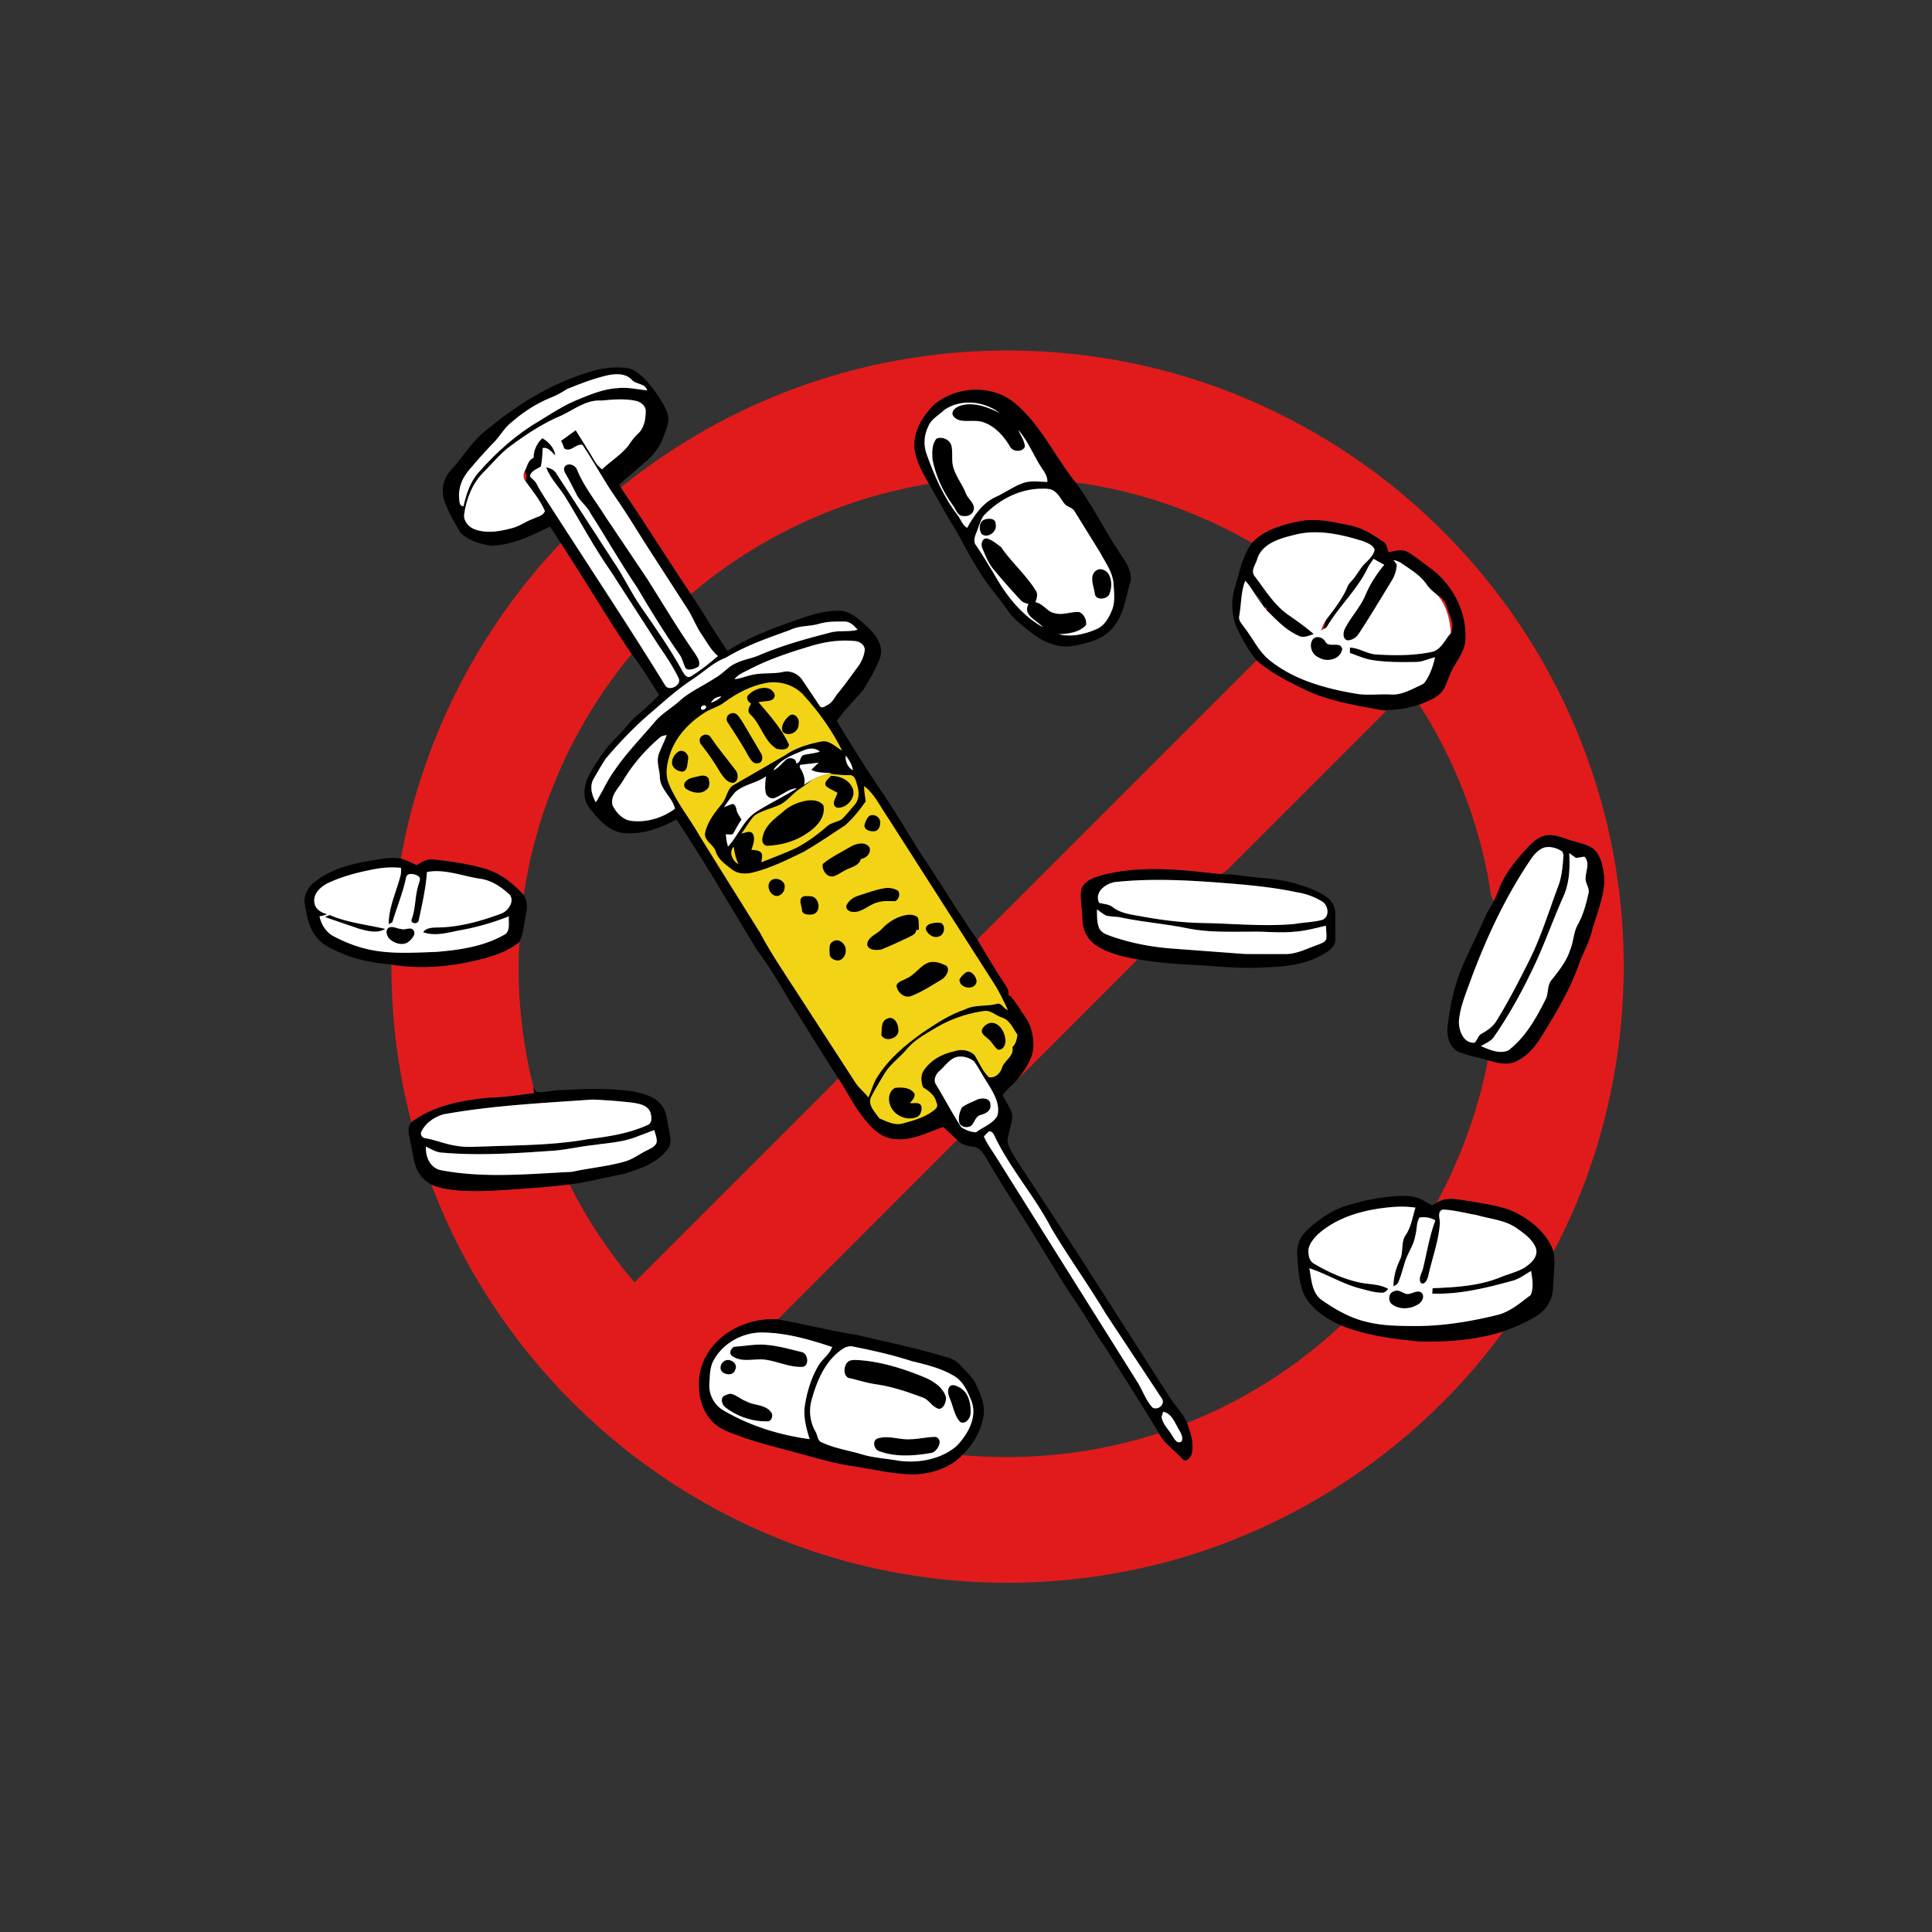 <svg xmlns="http://www.w3.org/2000/svg" width="1401.333" height="1401.333" viewBox="0 0 1051 1051" xmlns:v="https://vecta.io/nano"><rect x="0" y="0" width="1051" height="1051" fill="#333333" stroke="none"/><path d="M485.87 196.47c46.08-8.69 93.98-7.62 139.6 3.23 64.95 15.3 124.83 50.81 169.78 100.07 42.16 45.9 71.23 103.75 82.46 165.09 13.61 72.98 2.19 150.49-32.65 216.12-2.84-8.9-10.22-15.37-18.04-19.96-8.22-4.85-17.9-5.77-27.09-7.47-6.06-.76-12.92-2.92-18.44.88 13.07-24.32 22.75-50.5 27.9-77.65 4.88 1.35 10.23 2.91 15.12.7 6.38-2.92 11.02-8.58 14.54-14.49 7.58-12.45 15.3-25.03 19.97-38.92 2.2-5.69 5.19-11.09 6.78-17.01 2.45-9.04 6.29-17.82 6.96-27.24-.19-5.39-.92-11.09-3.91-15.7-2.8-4.34-8.3-5.06-12.82-6.51-4.92-1.22-9.69-3.98-14.91-3.13-4.62.75-7.95 4.36-11.02 7.59-5.97 6.56-11.67 13.67-14.84 22.06-.8 2.06-1.62 4.12-2.62 6.1l-.36-.33c-1.49-2.72-1.54-5.88-2.1-8.85-5.96-34.72-19.18-68.09-38.12-97.77 3.75-1.42 7.64-2.84 10.76-5.45 3.36-2.83 4.31-7.3 6.04-11.14 2.55-6.34 7.98-11.56 8.27-18.71.85-14.96-6.79-29.65-18.62-38.6-4.27-3.03-8.24-6.51-12.8-9.09-3.23-1.85-6.99-.37-10.36.15-.73-2.01-.98-4.49-2.95-5.75-5.63-3.95-11.72-7.68-18.58-8.97-8.97-1.79-18.18-4-27.34-2.05-9.11 1.94-18.87 4.55-25.38 11.68-29.5-17-62.27-28.42-96.03-32.9-11.5-14.4-19.19-31.95-33.76-43.74-12.44-9.63-31.27-8.55-43.16 1.45-6.04 6.02-11.08 14-10.71 22.83.59 7.36 4.33 13.97 7.98 20.22-47.61 7.71-92.88 28.76-129.57 60.03l-38.19-58.01c42.74-34.66 94.12-58.61 148.21-68.76zm-200.88 60.71l.47-.86c1.18 1.39 1.31 3.83.38 5.39-1.09-1.24-1.18-2.98-.85-4.53zM218.08 467.1c11.32-64.12 42.04-124.59 86.97-171.69l38.61 60.37c-31.08 37.27-51.75 83.13-58.75 131.17-5.63-6.25-12.43-11.68-20.57-14.19-9.25-2.78-18.87-4.09-28.43-5.19-3.45-.52-6.49 1.4-9.28 3.13-2.77-1.4-5.57-2.76-8.55-3.6zm563.87-143.37c3.2 1.29 4.72 4.45 5.62 7.57 1.27 4.19 3.96 8.8 1.68 13.13-.49-7.34-2.27-15.08-7.3-20.7zm-94.23 6.65l.93-.1.71.82-.26.89-1.38-1.61zm30.89 12.65c.77-2.13 1.62-4.26 2.97-6.09l-1.62 5 1.68-.64-3.03 1.73zM531.65 511.14l151.93-151.93c7.73 6.78 17.07 11.46 26.26 15.92 12.9 6.19 27.13 8.42 41.05 11.02l3.04.78-82.01 82.01c-2.63 2.43-4.87 5.81-8.6 6.55-21.19-2.39-43.07-4.85-64.01.68-4.31 1.31-9.77 2.98-11.07 7.89-.84 5.27.67 10.56.63 15.86-.05 5.49 2.53 10.94 7.1 14.06 6.76 4.67 14.97 6.5 22.94 7.88l-65.98 66c4.32-5.5 8.97-11.55 9.2-18.86.07-5.76-1.39-11.69-4.84-16.37-2.58-3.59-4.72-7.5-7.66-10.81l-1.15-.49c.75-2.75-1.43-4.93-2.67-7.14-5.01-7.5-9.5-15.33-14.16-23.05zm-271.71 11.08c7.98-2 16.13-4.48 22.58-9.82-1.55 26.49 1.24 53.2 7.67 78.93l.34 3.36c-8.33 1.04-16.63 2.32-25.04 2.54-14.51 1.44-29.79 4.27-41.69 13.27-7.4-27.96-10.94-56.91-10.88-85.82 15.63 2.68 31.66 1.18 47.02-2.46zm85.22 175.4L456.1 586.7c4.25 6.26 7.55 13.12 12.05 19.22 4.63 6.23 10.36 13.23 18.74 13.71 9.29.97 17.66-3.7 26.15-6.58 2.71 2.19 5.09 4.74 7.72 7.01l-97.62 97.68c-9.75-.67-19.62 2.13-27.71 7.56-9.27 6.36-15.89 17.28-15.13 28.76-.03 6.83 2.16 13.75 6.85 18.82 3.8 4.38 9.5 6.19 14.75 8.17 11.58 4.27 23.64 6.96 35.51 10.29 8.75 2.4 17.5 4.89 26.5 6.22 11.67 1.68 23.26 4.8 35.14 4.42 8.88-.76 18.08-3.72 24.32-10.39 36.01 3.11 72.65-.72 107.04-11.97 3.02 5.88 8.78 9.36 13.03 14.21 1.83 1.92 4.13-.92 4.7-2.66 1.61-5.72-.51-11.68-2.4-17.07 30.91-12.29 59.48-30.38 83.78-53.09 13.81 5.58 28.72 7.39 43.43 8.79 15.09.22 30.4-.94 44.85-5.54-35.98 49.55-86.24 88.5-142.83 111.79-60.16 24.85-127.66 31.3-191.49 18.71-59.77-11.63-116.02-40.22-160.94-81.29-38.8-35.38-69.37-79.87-87.85-129.05 5.44 2.34 11.41 2.96 17.26 3.3 9.71.57 19.41-.22 29.1-.86 9.59-.64 19.19-1.33 28.73-2.56 9.59 19.12 21.47 37.08 35.38 53.32z" fill="#e11b1b"/><path d="M319.77 202.65c6.18-2.17 12.77-3.11 19.3-2.63 5.78-.13 10.06 4.4 13.7 8.29 3.88 4.89 7.68 10 10.06 15.81 2 4.67-.44 9.45-2.04 13.82-1.95 5.48-5.73 10.13-10.21 13.77l-13.85 12.02.93 1.5c13.17 19.05 25.21 38.84 38.19 58.01 6.86 10.15 12.95 20.79 19.93 30.85 11.49-7.46 24.47-12.31 37.38-16.73 7.66-2.81 15.69-5.31 23.94-5.07 6.16.27 10.52 5.14 14.88 8.89 4.53 4.12 8.99 10.35 6.69 16.76-2.12 6.04-5.6 11.48-8.77 16.99-4.8 5.83-10.39 11-14.66 17.28 8.51 14.17 17.35 28.14 26.64 41.81 7.13 10.67 13.52 21.82 20.51 32.58 9.93 14.73 18.98 30.04 29.26 44.54 4.66 7.72 9.15 15.55 14.16 23.05 1.24 2.21 3.42 4.39 2.67 7.14l1.15.49c2.94 3.31 5.08 7.22 7.66 10.81 3.45 4.68 4.91 10.61 4.84 16.37-.23 7.31-4.88 13.36-9.2 18.86-2.44 2.64-5.31 4.89-7.44 7.8 1.44 3.61 4.15 6.65 5.13 10.45.32 5.11-2.26 9.83-2.58 14.88.95 4.14 3.54 7.66 5.71 11.24l31.63 48.3 51.52 80.53c2.98 4.32 6.76 8.14 8.84 13.04 1.89 5.39 4.01 11.35 2.4 17.07-.57 1.74-2.87 4.58-4.7 2.66-4.25-4.85-10.01-8.33-13.03-14.21-9.37-15.57-19.13-30.9-28.9-46.21-6.83-9.85-12.68-20.32-19.61-30.1-8.54-13.31-16.55-26.95-25-40.32-6.79-10.84-13.88-21.51-20.16-32.67-1.66-2.77-3.64-6.03-7.16-6.46-3.26-.45-6.63-1.08-8.82-3.8-2.63-2.27-5.01-4.82-7.72-7.01-8.49 2.88-16.86 7.55-26.15 6.58-8.38-.48-14.11-7.48-18.74-13.71-4.5-6.1-7.8-12.96-12.05-19.22-8.95-13.74-17.46-27.76-26.17-41.65-5.69-9.53-11.29-19.14-17.99-28.01-14.56-23.8-28.46-48.03-43.95-71.26-8.83 4.76-18.81 8.46-28.99 7.36-8.11-.99-13.69-7.66-18.39-13.71-3.9-4.87-3.03-11.9-.46-17.18 4.14-7.87 9.2-15.34 15.61-21.56 3.9-3.78 6.98-8.36 11.18-11.85 4.05-3.36 7.87-6.99 11.56-10.74-4.73-7.59-9.4-15.21-14.84-22.32-13.5-19.72-25.46-40.42-38.61-60.37l-5.84-8.97c-10.15 4.98-20.74 10.23-32.28 10.42-5.91-1.04-12.36-2.8-16.59-7.3-3.22-5.59-6.6-11.19-8.65-17.33-1.83-5.52-.58-11.91 3.37-16.2 6.91-7.45 12.05-16.62 20.36-22.71 16.09-13.31 34.26-24.56 54.35-30.67m-11.17 8.94c-2.9 1.81-5.85 3.55-9.06 4.77-8.38 3.35-15.91 8.51-22.61 14.5-3.02 2.72-4.98 6.36-7.78 9.27-4.95 5.1-9.67 10.42-14.24 15.86-3.44 4.13-5.68 9.48-5.14 14.94.22 1.79-.06 4.25 2.36 4.52 1.56-6.76 3.74-13.63 8.56-18.84 9.41-10.61 20.11-20.27 32.41-27.44 6.5-3.98 12.9-8.21 19.92-11.25 7.38-3.01 14.84-6.33 22.92-6.78 5.43-.65 10.77.69 16.13 1.24-1.09-4.04-6.26-3.09-8.59-6-3.22-3.28-8.29-3.12-12.49-2.33-7.7 1.73-15.11 4.55-22.39 7.54m18.52 6.31c-8.24-.59-14.92 5.02-22.01 8.27-9.9 4.14-18.88 10.12-27.47 16.48-5.53 4.05-9.78 9.51-14.65 14.27-6.12 6.19-9.37 14.64-10.54 23.13-.19 3.88 2.88 7.05 6.41 8.12 6.56 2.17 13.59.79 20.07-.97 4-1.04 7.29-3.71 11.2-5.01 2.21-1.14 5.36-1.54 6.29-4.19-2.55-5.97-6.83-11.03-10.58-16.29.93-1.56.8-4-.38-5.39 1.39-2.63 1.73-6.02 4.83-7.29-.03-4.11 1.78-7.86 4.72-10.67 3.53 2.07 6.49 5.25 7.1 9.44-2.06-1.84-3.7-4.7-6.91-4.04-.16 3.36-.21 6.74-1 10.03-2.14 1.41-5.47 2.42-5.92 5.28 1 1.44 2.68 2.32 3.5 3.92 3 5.87 6.94 11.2 10.41 16.81l59.44 92.66c1.78 4.15 9.31.52 7.61-3.44-3.1-6.39-7.06-12.31-11.09-18.13l-25.92-40.15c-9.08-12.92-16.44-26.92-24.68-40.36-3.37-5.46-8.2-10.05-10.45-16.15 2.39.39 4.61 1.51 5.78 3.7l30.37 46.81c5.71 8.16 9.79 17.33 15.49 25.49 7.84 11.36 15.82 22.65 22.46 34.77.93 1.66 2.45 4.39 4.74 2.87 5.19-3.17 10-7.01 14.6-10.98-3.81-3.19-6.03-7.68-8.82-11.69-3.1-4.46-4.87-9.65-7.86-14.17l-18.08-28c-7.01-10.59-13.36-21.62-20.63-32.05-6.58-9.34-11.87-19.51-18.27-28.96-3.68-.93-6.2 4.36-9.95 1.94-.47-1.43-1.03-2.82-1.67-4.18l7.92-5.72 10.95 17.77c.85 1.41 2.2 2.41 3.4 3.52 4.55-4.45 10.14-7.78 14.17-12.76 1.58-2.34 3.19-4.67 5.29-6.58 3.37-2.99 4.23-7.73 4.27-12.02.27-3.02-2.51-5.28-5.21-5.9-6.22-1.37-12.65-.77-18.93-.19m118.45 121.45c-5.18 1.51-10.85.89-15.78 3.37-11.96 4.32-24.06 8.47-34.99 15.09-6.93 2.55-12.09 7.96-18.23 11.83-7.51 4.99-14.27 10.94-21.05 16.86-9.42 7.84-17.93 16.73-25.88 26.04-2.49 3.66-4.61 7.56-6.84 11.38-2.2 4-.76 8.79 1.3 12.52 3.61-5.57 6.14-11.8 10.09-17.16 6.4-9.45 14.41-17.63 21.78-26.31 3.77-4.64 9.11-7.54 13.52-11.5 5.76-5.28 13.06-8.33 19.5-12.64 4.32-2.3 7.32-6.52 11.95-8.3 3.51-1.67 7.39-2.29 11.01-3.65 12.61-5.49 25.91-9.22 39.21-12.63 5-1.51 10.32-.31 15.37-1.64-1.84-2.25-4.28-4.67-7.41-4.48-4.54-.04-9.17-.09-13.55 1.22m-5.15 12.29c-11.12 3.33-22.18 7.05-32.53 12.37-2.9 1.58-6.26 2.68-8.28 5.46 3.6-.36 6.9-1.95 10.46-2.52 5.25-1.07 10.69-.25 15.93-1.43 3.92-.93 8.07.96 10.33 4.2l9.63 14.33c1.17 1.77 3.12-.04 4.42-.68 2.19-1.13 3.35-3.33 4.65-5.29 4.16-4.94 7.86-10.24 11.69-15.43 1.91-2.53 3.17-5.53 3.67-8.64.37-3.08-2.7-5.12-5.44-5.29-8.26-.83-16.64.46-24.53 2.92m-46.4 30.45c-3.33 2.58-7.58 3.44-11.03 5.81-8.26 5.33-15.46 12.95-18.54 22.45-1.62 5.03-2.74 10.67-.7 15.75 4.11 10.29 11.34 18.86 16.74 28.44 10.58 17.87 21.84 35.33 32.96 52.86 5.76 10.97 12.8 21.18 19.5 31.59l32.71 50.44c1.92 2.78 4.74 4.79 6.68 7.58 1.8-3.59 2.58-7.62 4.82-10.99 6.13-9.87 15.19-17.49 24.55-24.17 7.37-4.93 14.86-9.96 23.34-12.77 5.26-2.67 11.34-1.51 16.93-2.9 2.86-1.15 3.84 2.64 6.31 3.25-2.43-5.04-4.74-10.18-7.84-14.86l-57.72-90.19c-3.98-5.73-6.94-12.42-12.61-16.75-.18 2.83.62 5.57.81 8.37-3.24 4.6-6.8 9.1-11.01 12.85-7.46 4.89-14.82 9.97-22.54 14.46-8.88 4.28-17.78 8.79-27.39 11.23-3.98 1.05-8.63 1.07-11.96-1.66-3.37-2.65-7.3-5.22-8.64-9.53-1.07-4-6.53-5.73-5.86-10.29 1.38-6.22 5.48-11.22 9.35-16.07 2.67-3.17 2.61-8.4 6.75-10.24l27.35-15.85c5.89-4.14 12.89-6.2 19.88-7.53 4.43-.84 7.69 2.98 11.23 4.95-5.53-11.05-12.75-21.22-21.1-30.31-4.98-5.46-12.88-7.77-20.08-6.5-8.38 1.54-16.07 5.58-22.89 10.58m-7.27.2c2.13-.71 4.14-1.76 5.71-3.38-2.47.01-4.52 1.23-5.71 3.38m-5.45 2.84c.03 1.79 2.64.86 2.83-.4-.05-1.78-2.77-1-2.83.4m-21.77 15.6c-7.94 6.67-14.9 14.51-20.28 23.39-2.45 4.37-7.28 8.35-6.07 13.86 2.04 4.19 5.77 8.27 10.71 8.62 8.23.88 16.69-1.74 23.3-6.66-1.4-6.3-7.93-10.24-8.21-16.92-.07-4.35-2.17-8.73-.51-13.03 1.27-3.42 2.99-6.65 4.2-10.09a12.43 12.43 0 0 0-3.14.83m77.09 7.69c-5.87 2.37-12.41 4.98-15.92 10.56 3.09-1.14 4.73-4.15 7.31-6.01 1.77-1.19 5.32-.42 5.08 2.25 2.84-.06 1.8-4.22 4.42-4.58 2.8-.64 5.7-.82 8.44-1.74-2.54-2.47-6.4-1.82-9.33-.48m27.31 10.62c-.31-3.05-2.04-5.62-3.83-7.99-.35 3.21 1.06 6.29 3.83 7.99m-28.23-3.02c-1.43.53-.14 2.26.35 3.02 1.21 2.46 2.17 5.16 1.36 7.93 1.51-1.04 3.07-2.01 4.7-2.84-2.36 1.68-4.66 3.44-7.08 5.04-3.97 2.55-6.72 6.72-11.05 8.75-4.42 1.94-9.3 2.99-13.39 5.63-2.89 2.9-4.76 6.66-7.25 9.9 2.01-.35 4.53-1.89 6.19.03 1.47 2.76.24 6.02-.77 8.75 1.84.37 4.19.1 5.45 1.81.85 1.55.05 3.35.04 5.01 6.33-2.55 12.75-4.91 18.94-7.81 5.97-3.14 11.45-7.15 16.53-11.57 2.22-2.13 5.41-2.39 7.98-3.83 2.62-2.42 4.78-5.29 7.14-7.96 2.69-2.98 2.56-7.32 1.39-10.92-.61-1.99-1.09-5.1-3.71-5.27a71.54 71.54 0 0 1-11.32-.84l1.02-.27c-3.68-.36-7.54.01-10.9-1.81 1.21-1.42 2.62-2.64 4.01-3.87l-9.63 1.12m-35.82 14.96c-2.15 2.57-4.15 5.28-5.97 8.1 1.55-.57 3.03-1.34 4.64-1.75 2.03.61 1.87 2.85 2.49 4.47.67 1.42 1.56 2.72 2.36 4.08-1.66 2.26-2.97 4.75-4.3 7.21-.87 1.5-2.86.61-4.22.83.14 2.22.5 4.44 1.16 6.58 5.6-5.95 8.35-14.35 15.42-18.9 7.16-4.56 14.87-8.2 22.03-12.78-4.38.21-7.66 3.5-11.58 5.05-2.21 1.25-5.12-.55-5.44-2.94-.47-2.85-.12-5.75.24-8.59-5.13 3.7-12.06 4.31-16.83 8.64m1.86 39.1c-1.51-2.93-2.14-6.17-2.6-9.41-2.93 2.82-.61 7.84 2.6 9.41m107.28 89.08c-5.5 3.28-11.27 6.42-15.51 11.33-3.9 4.74-9.16 8.25-12.36 13.58-2.4 4.02-4.86 8.01-7 12.17-2.66 4.43 1.82 8.7 4.2 12.13 3.95 1.62 8.24 4 12.64 2.8 5.5-1.49 11.16-3.01 15.89-6.34 1.59-1.05 3.83-2.58 2.62-4.78-.78-3.98-4-6.51-7.28-8.45-1.15-2.62-1.37-5.9-.18-8.54 3.65-6 10.11-9.69 16.87-11.09 3.7-1.39 8.22-.84 11.17 1.9 2.57 4.05 4.32 8.77 7.87 12.12 3.18.64 6.15-2.01 7.06-4.92 1.25-4.25 6.83-6.5 5.71-11.43 1.91-1.75 2.38-4.29 2.79-6.73-2.46-3.4-4.15-8.01-8.5-9.39-3.38-1.01-6.18-4.3-9.96-3.47-9.18 1.25-18.07 4.4-26.03 9.11m11.09 15.93c-3.74 1.21-5.96 4.76-8.79 7.26-2.11 1.78-3.81 4.87-2.21 7.54 4.71 7.68 8.86 15.72 13.77 23.26 2.36 1.57 5.23 2.73 8.09 2.82 3.86-2.99 9.15-4.56 11.62-9.03 1.72-6.8-2.5-13.03-5.87-18.55-2.42-3.68-4.37-7.66-6.99-11.18-2.72-1.96-6.32-3.02-9.62-2.12m17.11 41.06l-1.97 2.07c1.74 4.19 4.6 7.81 6.95 11.68l76.27 121.51c3.06 4.69 4.69 10.3 8.61 14.41 3.37 1.5 7.24-2.36 4.66-5.48l-30.32-45.86c-9.45-15.78-20.24-30.71-29.61-46.53-9.08-17.42-22.36-32.3-30.84-50.07-.53-1.45-2.26-3.48-3.75-1.73m95.52 151.83l-.85 2.84c.65 4.09 3.94 6.89 5.92 10.34 1.08 1.71 2.6 4.64 5.03 2.89 1.04-2.84-1.07-5.31-2.26-7.68-1.89-3.34-3.61-7.58-7.84-8.39z"/><path d="M508.15 220.16c11.89-10 30.72-11.08 43.16-1.45 14.57 11.79 22.26 29.34 33.76 43.74 8.64 11.26 14.74 24.15 22.56 35.97 3.16 5.45 8.3 10.76 7.48 17.54-2.7 8.68-3.58 18.39-9.76 25.55-5.22 6.45-13.74 8.34-21.48 9.82-8.1 1.51-16.12-1.97-22.44-6.82-4.57-3.69-9.43-7.23-12.95-12-4.62-6.94-10.39-13.02-14.75-20.15-5.97-8.7-10.26-18.38-15.84-27.31-4.33-7.18-8.33-14.55-12.47-21.84-3.65-6.25-7.39-12.86-7.98-20.22-.37-8.83 4.67-16.81 10.71-22.83m5.75 2.68c-3.02 2.99-7.33 4.98-8.94 9.14-2.3 4.66-2.7 10.22-.87 15.11 4.18 11.66 9.21 23.24 16.81 33.13 1.75 2.28 2.65 5.42 5.21 6.95 3.71-6.63 8.22-13.39 15.33-16.72 5.02-2.23 9.47-5.59 14.63-7.5 4.38-1.73 9.13-.84 13.69-.78.15-2.74-1.32-5.03-2.8-7.18-4.65-6.83-7.46-14.82-12.99-21.07 1.22 2.99 3.42 5.77 3.58 9.08-1.16 2.98-6.15 2.9-7.82.44-3.32-5.84-8.09-11.31-14.55-13.66-4.23-1.57-8.83-.17-13.14-1.13-1.7-.58-3.65-1.67-3.96-3.61.21-2.88 3.39-4.2 5.83-4.76 6.95-1.4 13.73 1.39 19.87 4.36-8.47-6.47-20.83-7.81-29.88-1.8m21.37 57.49c-2.05 2.84-2.86 6.34-4.17 9.54-.87 2.16-1.8 4.89-.06 6.9 3.3 4.77 6.22 9.8 9.29 14.73 6.53 11.71 15.07 23.11 27.02 29.66-3.19-3.67-11.18-6.45-7.85-12.51-1.4-.56-2.99-.85-4.08-1.95-5.29-5.71-10.46-11.53-15.4-17.54-2.58-3.34-4.14-7.31-5.73-11.17-.8-2.04 0-5.53 2.78-5.03 2.82.87 5.1 2.9 7.46 4.6 5.77 8.39 13.66 15.16 19.03 23.86 1.24 1.97.37 4.21-.31 6.2 4.31.67 6.44 5.36 10.75 6.01 4.37 1.11 8.69-.96 13.06-.69 2.62 1.05 4.23 4.43 3.74 7.13-3.79 4.02-9.62 4.73-14.86 4.92 6.69 1.74 13.93.08 20.16-2.58 4.84-1.87 7.36-6.69 9.11-11.26 1.42-4.25.84-8.81.57-13.19-.27-6.49-4.38-11.8-7.29-17.33l-13.78-22.26c-1.05-2.09-3.51-2.46-5.17-3.83-2.13-2.3-3.28-5.43-5.92-7.26-2.16-1.69-5.07-1.42-7.63-1.42-11.71.24-22.72 6.15-30.72 14.47zm-25.86-41.69c3.28-1.48 7.61.68 8.28 4.3.74 4.03-.34 8.29 1.19 12.21 1.57 4.78 4.88 8.72 6.63 13.43 1.14 3.02 4.73 4.91 4.27 8.52-.44 2.71-3.23 4.04-5.78 3.61-3.35.03-3.98-3.92-5.78-6.02-5.33-7.36-9.19-15.8-10.95-24.73-.28-3.74-.38-8.32 2.14-11.32zm-201.89 14.84c1.83-1.82 5.32-.45 6.25 1.73 3.82 9.56 10.45 17.54 15.83 26.23 7.71 11.07 15.09 22.38 22.58 33.61 8.61 13.61 16.82 27.5 26.08 40.7 1.2 2.02 3.14 4.67 1.6 6.99-1.98.96-4.6 2.25-6.67 1.03-1.54-2.33-1.76-5.33-3.47-7.61-8.3-11.9-15.92-24.27-23.27-36.77-8.81-13-16.56-26.68-25.04-39.89-1.91-4.22-6.11-6.75-8-10.96-1.85-3.48-3.5-7.06-5.53-10.44-.82-1.36-1.76-3.29-.36-4.62zm227.53 29.38c2.17-1.03 6.64-1.23 6.58 2.19 1.03 4.02-3.9 7.84-7.41 5.68-1.75-2.18-1.82-6.33.83-7.87zm171.43.81c9.16-1.95 18.37.26 27.34 2.05 6.86 1.29 12.95 5.02 18.58 8.97 1.97 1.26 2.22 3.74 2.95 5.75 3.37-.52 7.13-2 10.36-.15 4.56 2.58 8.53 6.06 12.8 9.09 11.83 8.95 19.47 23.64 18.62 38.6-.29 7.15-5.72 12.37-8.27 18.71-1.73 3.84-2.68 8.31-6.04 11.14-3.12 2.61-7.01 4.03-10.76 5.45-6.8 2.27-14.01 3.24-21.17 2.87-13.92-2.6-28.15-4.83-41.05-11.02-9.19-4.46-18.53-9.14-26.26-15.92-4.3-5.22-7.66-11.19-10.59-17.26-3.22-7.21-3.42-15.48-1.03-22.96 2.38-8.08 4.02-16.74 9.14-23.64 6.51-7.13 16.27-9.74 25.38-11.68m-2.5 7.35c-7.72 1.89-17.28 4.53-20.04 13-.76 3.05-3.81 6.44-1.4 9.43 5.44 7.14 10.2 15.02 17.49 20.5 5.02 3.46 10.03 6.98 14.65 10.98-2.72.86-5.71 2.39-8.48.8-6.76-3.06-11.95-8.57-17.1-13.74l.26-.89-.71-.82-.93.1c-.14-.2-.41-.61-.55-.81-.59-2.78-2.39-5.04-4.64-6.67-1.62-2.4-3.09-4.93-5.14-7-2.35 6.11-2.1 12.75-3.24 19.12-.59 2.41 1.36 4.29 2.61 6.1 4.75 5.99 7.92 13.31 14.03 18.15 13.39 10.71 30.41 15.34 47.04 18.13 6.36 1.07 12.79.01 19.19.42 5.44.25 10.27-2.57 15.06-4.71 1.05-.58 2.34-.95 3.05-2 2.83-4.03 4.48-8.76 5.51-13.55-3.59.76-6.92 2.64-10.67 2.54-7.68.14-15.42.18-23.04-.96-4.38-.61-8.41-2.51-12.56-3.92v-2.92c5.14.15 9.45 3.56 14.6 3.75 10.21.6 20.62.65 30.66-1.57 4.63-1.58 6.51-6.67 9.62-10.05 2.28-4.33-.41-8.94-1.68-13.13-.9-3.12-2.42-6.28-5.62-7.57-2.09-1.74-4.27-3.43-5.79-5.72-3.28-4.81-8.33-7.92-13.06-11.13-1.52-1.09-3.22-1.92-5.07-2.22l1.81 2.39c-.11 3.2-1.14 6.29-2.84 8.99l-17.98 28.93c-1.32 1.99-3.66 3.39-6.07 3.38-2.62-.8-2.31-4.03-1.48-6.03 3.22-6.52 8.45-11.83 11.31-18.54 2.51-6.03 6.08-11.54 10.26-16.54-1.97-1.05-3.91-2.13-5.82-3.25-1.11 1.61-2.28 3.18-3.17 4.92-5.68 11.99-15.82 20.97-22.41 32.39l-1.68.64c.51-1.68 1.07-3.34 1.62-5 3.86-5.03 7.79-10.09 10.6-15.8.66-1.83 1.53-3.61 2.95-4.98 2.5-2.59 4.13-5.85 6.42-8.6 2.37-2.53 5.41-4.9 6.26-8.42-.76-2.68-4.03-3.8-6.39-4.76-12-3.75-24.98-6.69-37.44-3.36zm-107.66 19.34c2.47-1.79 5.97.02 7.11 2.56 1.56 3.31 1.35 7.32-.08 10.64-1.63 2.58-7.24 3.14-7.79-.57-.45-4.02-3.36-9.66.76-12.63zm118.07 37.13c2.19-1.77 5.24-.78 6.57 1.52 1.9 3.78 8.21-.59 9.23 4.08-.99 5.75-8.39 7.37-12.86 4.54-3.8-1.54-5.62-6.91-2.94-10.14zm-306.8 30.14c3.43-3.54 11.94-5.71 13.88.35.03 4.34-5.89 3.15-8.86 4.01 6.18 7.16 12.59 14.4 16.61 23.05-.38 3.28-4.46 2.86-6.78 2.33-7-4.4-8.39-13.25-14.24-18.69-2-1.61-.71-4.16.37-5.89-1.91-1.04-3.21-3.65-.98-5.16zm-10.43 10.67c3.49-1.76 5.3 2.42 6.92 4.68l10.04 17c1.19 1.85.63 5.36-2.09 5.24-2.69.42-3.86-2.48-5.11-4.27-3.29-6.23-7.29-12.03-11.06-17.95-1.19-1.56-.54-4 1.3-4.7zm32.19 1.06c2.74-2.24 6.03 1.75 5.06 4.55.4 4.34-5.69 7.25-8.66 4.18-1.25-3.27 1.17-6.69 3.6-8.73zm-47.11 10.76c1.48-.99 3.66-.47 4.49 1.12 4.17 6.1 8.89 11.79 13.38 17.65 1.73 2.07 1.83 6.12-1.22 6.99-3.38.01-5.35-3.25-7.09-5.68-3.01-5.16-6.36-10.1-10.08-14.77-1.54-1.52-1.66-4.32.52-5.31zm-13.81 9.21c2.65-2.44 6.46.5 5.94 3.68-.52 2.34-.11 6.6-3.39 6.79-2.56-.28-5.4-2.03-5.45-4.88.05-2.17 1.19-4.28 2.9-5.59zm10.93 13.08c2-.54 4.72-1.08 6.07.99.63 1.91.87 4.64-.93 6.04-2.9 2.91-7.84 1.92-10.97-.1-1.57-.8-1.83-3.07-.53-4.22 1.57-1.88 4.13-2.15 6.36-2.71zm70.08 5.32c-1.71-2.23 1.43-4.12 2.57-5.71 4.38.07 9.12 1.7 11.29 5.77 3.5 5.19-2.61 12.5-8.21 11.52-3.33-1.72-.17-5.55.48-8.03-2.04-1.2-4.3-2.06-6.13-3.55zm-11.05 7.87c3.22-.6 7.35-.33 9.52 2.46 1.36 6.25-3.36 11.49-8.16 14.73-6.28 4.59-14.06 6.89-21.78 7.29-2.37.45-3.76-2.1-3.2-4.14.92-6.65 6.77-10.66 11.53-14.64 3.36-3.06 7.67-4.82 12.09-5.7zm33.96 8.77c1.98-2.22 6.2-.42 6.44 2.46.21 2.05-.41 4.79-2.74 5.34-2.24.36-5.87-.38-5.82-3.24.41-1.63 1.01-3.27 2.12-4.56zm357.75 17.7c3.07-3.23 6.4-6.84 11.02-7.59 5.22-.85 9.99 1.91 14.91 3.13 4.52 1.45 10.02 2.17 12.82 6.51 2.99 4.61 3.72 10.31 3.91 15.7-.67 9.42-4.51 18.2-6.96 27.24-1.59 5.92-4.58 11.32-6.78 17.01-4.67 13.89-12.39 26.47-19.97 38.92-3.52 5.91-8.16 11.57-14.54 14.49-4.89 2.21-10.24.65-15.12-.7-5.23-1.6-10.68-2.45-15.77-4.48-5.28-2.41-6.75-8.89-6.12-14.18 1.37-11.36 3.77-22.71 8.38-33.24 3.87-8.75 8.19-17.29 12.03-26.06 1.26-3.03 3.26-5.67 4.73-8.59 1-1.98 1.82-4.04 2.62-6.1 3.17-8.39 8.87-15.5 14.84-22.06m9.98-1c-2.81.87-4.89 3.13-6.64 5.38-14.24 20.78-24.96 43.77-33.63 67.37-2.56 7.21-5.71 14.39-6.17 22.13.05 4.91 2.47 11.53 8.4 11.3 1.78-1.3 1.94-4.06 4.09-5 3.13-1.76 6.18-3.88 8.03-7.05 6.36-10.27 11.88-21.03 17.31-31.82 6.66-13.1 10.94-27.21 16.06-40.94 2.21-5.52 2.58-11.55 3.01-17.41l-.64-1.79c-2.82-1.87-6.47-3.03-9.82-2.17m13.56 2.99c.48 7.68.16 15.58-2.79 22.8-6.18 13.66-10.97 27.92-17.62 41.39-5.91 12.33-12.59 24.33-20.39 35.58-1.65 2.63-4.69 3.69-7.21 5.26 4.57 1.89 9.92 4.43 14.85 2.36 9.28-7.04 15.14-17.47 20.27-27.71 1.83-3.37.71-7.71 3.37-10.7 3.9-5 8-10.02 9.99-16.15 1.96-4.62 1.82-9.91 4.42-14.27 2.81-5.22 4.36-10.98 5.63-16.73.75-3.11-2.2-5.73-1.54-8.86.2-3.64 2.34-7.95-.69-11-1.58.12-3.1.59-4.67.68-1.25-.83-2.41-1.8-3.62-2.65zm-390.99-3.44c3.07-1.8 8.04-3.07 10.41.38.93 3.22-1.74 5.85-4.72 6.33-1.32 4.19-6.03 4.46-9.26 6.5-1.98 1.04-3.8 2.51-6.03 2.96-3.51.36-6.02-3.55-5.52-6.73 4.54-3.87 10.04-6.37 15.12-9.44zm-261.79 7.7c5.68-.82 11.46-2.28 17.22-1.22 2.98.84 5.78 2.2 8.55 3.6 2.79-1.73 5.83-3.65 9.28-3.13 9.56 1.1 19.18 2.41 28.43 5.19 8.14 2.51 14.94 7.94 20.57 14.19 2 3.12 2.06 6.95 1.23 10.47-1.22 4.99-1.19 10.34-3.62 14.98-6.45 5.34-14.6 7.82-22.58 9.82-15.36 3.64-31.39 5.14-47.02 2.46-9.11-.75-18.23-2.37-26.68-5.96-5.29-2.28-10.96-4.64-14.45-9.46-3.92-4.94-4.86-11.34-6.01-17.35-.81-4.85 1.91-9.64 5.76-12.44 8.41-6.52 18.99-9.38 29.32-11.15m-.09 5.09c-7.69 1.5-15.27 3.69-22.39 6.98-3.95 1.99-8.23 5.81-7.33 10.71.43 3.54 3.86 5.52 7.04 6.22-1.37.54-2.81.91-4.27 1.13.93 4.51 3.56 8.76 7.74 10.91 6.45 3.39 13.34 6.06 20.51 7.45 11.53 2.25 23.34 1.41 35 1.04 13.05-1.07 26.63-2.98 38.05-9.83 2.53-2.44 1.39-6.41 1.7-9.54-8.66 3.43-17.66 6.01-26.83 7.64-6.48 1.23-13.33 3.37-19.82.99 1.77-2.49 5.05-2.5 7.79-2.56 12.04-.14 23.77-3.49 34.97-7.64 3.58-1.51 7.11-6.56 4.36-10.17-4.52-4.24-10-7.93-16.29-8.74-9.51-1.41-19-5.44-28.72-3.64-.66 8.93-2.65 17.7-4.53 26.44-.55 2.24-4.8 1.74-3.77-.83 2.26-6.17 1.7-12.91 3.82-19.1.4-1.45 1.32-3.26-.3-4.31-2.12-1.22-6.33-2.22-6.69 1.33-1.8 8.15-5 15.89-7.39 23.87l-1.98.98c.01-9.29 4.28-17.86 6.53-26.72a17.67 17.67 0 0 0 .21-3.91c-5.83-.59-11.72-.04-17.41 1.3zm398.54 2.76c20.94-5.53 42.82-3.07 64.01-.68 3.21.35 6.46 0 9.67.53 9.97 1.62 20.19 1.56 30.01 4.15 6.14 1.65 12.27 3.73 17.69 7.1 3.37 2.05 5.8 5.74 5.68 9.77-.06 4.65.11 9.3.04 13.95.09 3.33-2.6 5.68-5.19 7.28-9.28 5.93-20.52 7.57-31.33 7.86-14.66 1.19-29.29-.74-43.93-1.44-9.06-.4-18.1-1.37-27.05-2.83-7.97-1.38-16.18-3.21-22.94-7.88-4.57-3.12-7.15-8.57-7.1-14.06.04-5.3-1.47-10.59-.63-15.86 1.3-4.91 6.76-6.58 11.07-7.89m7.22 3.67c-5.11.82-11.35 5.46-8.61 11.29 2.54.73 5.41.66 7.53 2.47 4.72 3.55 10.79 3.99 16.39 5.07 10.96 1.99 22.05 3.31 33.2 3.46 16.35.33 32.75 1.98 49.09.52 4.96-.89 10.09-.94 14.97-2.18 4.32-1.48 3.66-7.67.39-9.91-4.14-2.59-8.83-4.33-13.66-5.09-10.14-2.2-20.45-3.4-30.77-4.36-22.77-1.89-45.73-3.72-68.53-1.27m-9.8 14.9c.11 3.41-.17 7.05 1.26 10.25 1.28 2.73 4.41 3.51 6.98 4.5 10.34 3.53 21.15 5.63 32.04 6.48l39.96 2.98 22.08.05c6.03.12 11.47-2.78 17.02-4.73 1.89-.88 4.45-1.31 5.43-3.4.28-2.42-.15-4.85-.21-7.27-5.7 1.29-11.36 2.89-17.2 3.25-7.68.77-15.36-.16-23.04-.02-11.73-.02-23.55.52-35.11-1.84-11.89-2.41-24.01-3.36-35.88-5.82-2.69-.61-5.48-.43-8.15-1.04-1.89-.87-3.46-2.28-5.18-3.39zM420.3 478.43c2.88-1.3 7.42 1.19 6.51 4.68-.14 2.08-1.8 3.95-3.86 4.33-4.42.25-6.99-6.97-2.65-9.01zm60.82 4.76c2.52-.47 5.15.06 7.38 1.3 1.44 1.81.54 4.84-1.54 5.76-3.33-.01-6.74-.39-9.94.79-4.57 1.16-8.07 5.51-13.07 5.02-1.92.08-4.23-1.55-3.46-3.65 1.27-2.59 3.77-4.35 6.48-5.17 4.68-1.47 9.29-3.27 14.15-4.05zm-44.93 4.97c1.34-1.1 3.23-.64 4.81-.59 4.95.23 6.1 9.08.9 9.91-2.01.26-5.51.26-5.66-2.45-.03-2.19-1.81-5.08-.05-6.87zM176.8 498.83l2.53-1.07c9.61 4.17 20.12 5.21 30.23 7.56-4.44 2.69-9.79 1.13-14.43-.15l-18.33-6.34zm302.74 6.67c4.01-4.34 9.41-7.62 15.43-7.93 1.62.07 3.49.45 4.52 1.84.46 2.08.29 4.23.39 6.36l-1.51.21c-.05 2.42-2.64 3.04-4.35 4.05-4.79 2.23-9.55 4.55-14.48 6.47-2.6.54-6.85.67-7.82-2.45.1-4.49 5.23-5.72 7.82-8.55zm26.75-3.02c1.82-.56 3.8-.72 5.69-.36 2.72 1.64 1.73 6.63-1.31 7.38-2.79 1.05-5.68-1.04-6.9-3.46-.7-1.72 1-3.2 2.52-3.56zm-294.86 2.23c2.02-1.2 4.58.53 6.76.66 2.21.84 5.09-1.47 6.76.69 1.42 2.11-.63 4.35-2.09 5.77-3.27 3.07-8.45 1.57-11.24-1.39-1.3-1.52-2.13-4.38-.19-5.73zm241.74 7.41c3.2-2.07 7.19 1.55 6.94 4.93.12 2.71-2.02 5.91-5.03 5.43-1.65-.31-3.77-1.41-3.76-3.33.03-2.35-.79-5.76 1.85-7.03zm52.25 11.43c3.16-.84 6.49.37 9.32 1.76 2.38 2.12-.05 5.84-2.1 7.32-5.44 3.25-10.77 6.8-16.69 9.13-3.86 1.7-7.99-1.93-8.28-5.74.88-2.23 3.66-2.63 5.52-3.8 4.75-1.92 7.3-7.09 12.23-8.67zm19.84 5.59c2.83-2 6.14 2.23 6.01 4.95-.94 5.05-9.32 3.65-9.37-1.07.67-1.61 2.01-2.83 3.36-3.88zm-43.02 25.19c3.85-2.21 6.47 2.3 6.47 5.61.87 4.82-7.26 7.57-9.29 3.1.43-2.88-.36-7.3 2.82-8.71zm56.19 2.14c4.73-.73 7.94 4.3 8.41 8.44.59 2.55-.71 6.47-3.9 6.14-2.18-1.45-3.18-4.11-5.23-5.72-1.35-1.34-3.34-2.35-3.69-4.39.28-2.21 2.43-3.78 4.41-4.47zm-248.24 34.86c.58 1.18 1.08 2.9 2.76 2.78 4.39.21 8.63-1.41 13.05-1.08 13.04-.76 26.21-1.16 39.16.86 5.35 1.13 11.21 2.69 14.68 7.27 3.07 3.76 3.01 8.84 4.03 13.36.73 3.52 1.74 7.6-.72 10.71-5.86 7.63-15.47 10.92-24.38 13.49-9.67 1.83-19.2 4.44-28.99 5.58-9.54 1.23-19.14 1.92-28.73 2.56-9.69.64-19.39 1.43-29.1.86-5.85-.34-11.82-.96-17.26-3.3-3.85-2.05-6.96-5.5-8.4-9.63-1.55-4.5-2.05-9.26-3.13-13.87-.68-3.42-1.92-7.46.64-10.42 11.9-9 27.18-11.83 41.69-13.27 8.41-.22 16.71-1.5 25.04-2.54l-.34-3.36m31.92 6.83c-27.04 1.9-54.23 3.19-80.94 8.04-4.91 1.48-9.59 4.62-11.9 9.3-.86 1.62.41 3.63 2.2 3.7 5.65.97 10.96 3.32 16.65 4.08 5.23 1.02 10.58.47 15.87.39 18.56-.72 37.25-.64 55.59-3.93 11.31-1.41 22.8-3.1 33.2-7.98 2.19-1.32 1.64-4.56 1.03-6.62-1.62-4.17-6.49-4.8-10.35-5.38-7.1-.77-14.23-1.36-21.35-1.6m23.88 20.34c-7.33 2.87-15.28 3.24-22.99 4.38-7.02.74-13.92 2.32-20.94 3.02-20.29 1.41-40.69 2.9-61.01 1.16-3.42-.01-6.39-1.79-9.3-3.35-.51 5.49 2.36 11.86 8.26 12.9 23.47 4.43 47.5 2.03 71.16.86 9.52-2.12 19.32-2.9 28.7-5.61 4.64-1.29 8.39-4.43 12.73-6.37 1.87-1.04 4.35-2.09 4.68-4.49.02-2.17-.82-4.21-1.38-6.26l-9.91 3.76zm138.17-17.53c-1.22-3.16-.52-7.78 2.91-9.21 3.61-.36 8.38-.24 10.46 3.28.3 2.06-1.34 3.53-2.47 5.02 2.09.27 5.42-.87 6.23 1.89.27 2.14-.43 4.69-2.51 5.71-5.63 2.33-12.74-.89-14.62-6.69zm47.09-2.66c2.61-1.26 7.61-1.24 7.52 2.71.54 3.31-2.76 4.85-5.38 5.55-2.57.74-3.17 3.59-4.66 5.45-1.89 1.84-5.49 1.4-6.79-.94-.79-2.95-.07-6.12 1.41-8.73 2.39-1.76 5.24-2.75 7.9-4.04zm200.76 57.74c9.39-2.98 19.13-4.93 28.97-5.46 3.42-.14 6.92 0 10.21 1.08 2.83.92 5.19 2.83 7.91 4.01.82-.36 1.6-.82 2.39-1.25 5.52-3.8 12.38-1.64 18.44-.88 9.19 1.7 18.87 2.62 27.09 7.47 7.82 4.59 15.2 11.06 18.04 19.96 1.28 6.65-.05 13.4-.26 20.09-.18 6.03-3.78 11.63-8.86 14.77-5.68 3.52-11.88 6.14-18.14 8.42-14.45 4.6-29.76 5.76-44.85 5.54-14.71-1.4-29.62-3.21-43.43-8.79-8.35-3.7-16.71-9.24-20.59-17.82-2.42-6.46-2.8-13.49-3.21-20.31-.4-4.86 1.3-9.84 4.87-13.21 6.16-5.84 13.23-11.05 21.42-13.62m-15.33 15.62c-2.59 2.78-5.57 6.19-4.8 10.3.04 2.38 1.13 4.69 3.38 5.73 7.99 4.67 16.59 8.51 25.73 10.24 4.79.81 9.96.7 14.27 3.28-1.03.71-1.8 2.1-3.21 1.98-4.13.16-8.1-1.31-12.07-2.23-9.69-2.51-18.23-7.98-27.71-11.04 1.18 6.08 1.32 13.82 7.15 17.55 7.2 5.01 15 9.44 23.6 11.5 9.14 2.37 18.64 2.35 28.01 2.38 14.81-.11 29.49-2.55 43.82-6.1 6.85-1.79 12.26-6.61 17.81-10.74 1.8-4.05.9-8.82.23-13.09-3.28 1.83-6.3 4.22-9.96 5.26-14.27 3.89-28.89 7.58-43.8 7.02l.17-2.91c12.05-.52 24.36-1.13 35.74-5.51 4.56-1.97 9.5-3.04 13.87-5.42 3.63-2.29 8.08-6.02 6.61-10.88-1.85-4.89-6.42-7.98-10.51-10.9-6.47-4.53-14.56-4.94-21.9-7.16-6.06-.97-12.08-2.72-18.22-2.92-3.46 1.09-1.32 5.32-1.64 7.9-.74 9.58-4.22 18.68-6.25 28.03-.45 1.77-1.79 5.43-4.1 3.97-1.58-2.77.83-5.61 1.32-8.38 2.1-8.57 3.44-17.32 6.6-25.6-2.51-1.62-5.78-2.11-8.67-1.56-1.73 2.87-1.28 6.52-2.23 9.68-.78 5.34-4.28 9.66-5.72 14.78-1.09 3.34-1.9 6.77-3.25 10.02-.42 1.42-1.53 2.36-2.88 2.86-.08-4.98 1.35-9.84 3.44-14.32 2.18-4.27.36-9.64 3.25-13.64 2.96-4.43 3.64-9.83 5.24-14.8-3.95-.59-7.95-.65-11.92-.38-14.78 1.15-30.13 4.93-41.4 15.1zm41.67 30.77c2.32-1.15 4.47.75 6.6 1.44 2.75.5 5.34-2.22 8.04-.91 2.42 1.78.69 5.24-1.39 6.51-4.13 2.7-10.14 3.16-14.22.15-2.55-1.73-2.15-6.37.97-7.19zM395.43 725.3c8.09-5.43 17.96-8.23 27.71-7.56 14.37 2.48 28.51 6.22 42.93 8.47 16.59 3.8 33.25 7.43 49.58 12.29 2.51.73 4.85 2.06 6.6 4.04 3.18 3.57 7.06 6.71 8.99 11.21 2.24 5.07 4.69 10.52 3.81 16.2-1.13 8.36-5.7 15.85-11.68 21.64-6.24 6.67-15.44 9.63-24.32 10.39-11.88.38-23.47-2.74-35.14-4.42-9-1.33-17.75-3.82-26.5-6.22-11.87-3.33-23.93-6.02-35.51-10.29-5.25-1.98-10.95-3.79-14.75-8.17-4.69-5.07-6.88-11.99-6.85-18.82-.76-11.48 5.86-22.4 15.13-28.76m-7.25 14.79c-2.2 3.94-1.99 8.58-2.31 12.94-.3 5.47 2.48 10.92 7.1 13.88 14.48 8.59 30.79 13.77 47.45 15.96-1.86-6.1-3.63-12.44-2.49-18.86 1.23-7.27 3.39-14.53 7.18-20.9 2.09-3.79 6.08-6.18 7.58-10.35-12.83-4.21-26.06-8.1-39.69-7.86-10.1.5-19.98 6.2-24.82 15.19m70.31-6.33c-9.63 6.34-14.17 17.49-17.08 28.19-1.47 5.58-.74 11.63 2.11 16.66 1.32 2.02 1.02 5.3 3.73 6.12 7.04 3.28 14.82 4.33 22.2 6.62 6.36 1.79 12.99 2.11 19.47 3.3 10.98 1.42 23.07-.75 31.61-8.16 6-6.35 11.36-15.64 7.87-24.53-2.01-4.96-4.33-10.32-9.07-13.25-7.09-4.34-15.27-6.31-23.27-8.23-10.54-3.42-21.36-5.85-32.22-8-1.87-.37-3.78.27-5.35 1.28zm-58.98-1.16c5.71-.29 11.56-1.59 17.39-.99 6.49.52 12.77 2.37 19.09 3.87 3.77.63 4.54 8.31-.01 8.11-7.23.13-13.89-3.45-21.02-4.06-5.51-.28-11.74 1.6-16.62-1.81-2.07-1.41-.81-4.35 1.17-5.12zm-5.26 7.68c2.85-1.65 7.46 1.5 5.7 4.84-.84 3.23-5.19 3.03-7.19 1.08-1.67-1.87-.58-4.88 1.49-5.92zm67.86-.01c1.56-.58 3.27-.45 4.91-.38 12.61.86 24.8 4.75 36.41 9.58 4.72 2.11 9.64 5.38 11.18 10.59.12 2.47-.92 5.65-3.53 6.42-3.89-.71-5.5-4.97-9.09-6.21-8.1-3.06-16.36-5.85-24.95-7.15-4.8-.63-9.43-2.08-14.11-3.25-4.82-.19-4.34-7.92-.82-9.6zm54.4 14.05c1.58-1.66 3.88-.39 5.54.47 4.96 2.75 6.25 9.09 5.92 14.32-.18 2.6-2.9 6.03-5.69 4.41-3.12-3.44-3.68-8.27-5.47-12.4-.91-2.09-1.69-4.76-.3-6.8zm-119.33 3.86c3.08.34 5.62 3.02 8.61 4.04 4.18 2.47 9.99 1.61 13.3 5.57 1.95 1.71.87 5.84-2.08 5.42-8.08.1-16.13-2.76-22.51-7.67-1.63-1.37-2.61-4.26-1-5.97 1.13-.67 2.41-1.07 3.68-1.39zm80.22 24.35c5.82-1.91 11.72.78 17.62.42 4.71-.06 9.34-1.29 14.05-1.28 4.41 1.51.94 8.06-2.49 8.73-9.48 1.6-19.63 2.43-28.78-1.16-2.42-1.12-3.4-5.73-.4-6.71z"/><g fill="#fff"><path d="M308.6 211.59c7.28-2.99 14.69-5.81 22.39-7.54 4.2-.79 9.27-.95 12.49 2.33 2.33 2.91 7.5 1.96 8.59 6-5.36-.55-10.7-1.89-16.13-1.24-8.08.45-15.54 3.77-22.92 6.78-7.02 3.04-13.42 7.27-19.92 11.25-12.3 7.17-23 16.83-32.41 27.44-4.82 5.21-7 12.08-8.56 18.84-2.42-.27-2.14-2.73-2.36-4.52-.54-5.46 1.7-10.81 5.14-14.94 4.57-5.44 9.29-10.76 14.24-15.86 2.8-2.91 4.76-6.55 7.78-9.27 6.7-5.99 14.23-11.15 22.61-14.5 3.21-1.22 6.16-2.96 9.06-4.77z"/><path d="M327.12 217.9c6.28-.58 12.71-1.18 18.93.19 2.7.62 5.48 2.88 5.21 5.9-.04 4.29-.9 9.03-4.27 12.02-2.1 1.91-3.71 4.24-5.29 6.58-4.03 4.98-9.62 8.31-14.17 12.76-1.2-1.11-2.55-2.11-3.4-3.52-3.54-5.99-7.3-11.85-10.95-17.77l-7.92 5.72c.64 1.36 1.2 2.75 1.67 4.18 3.75 2.42 6.27-2.87 9.95-1.94 6.4 9.45 11.69 19.62 18.27 28.96 7.27 10.43 13.62 21.46 20.63 32.05l18.08 28c2.99 4.52 4.76 9.71 7.86 14.17 2.79 4.01 5.01 8.5 8.82 11.69-4.6 3.97-9.41 7.81-14.6 10.98-2.29 1.52-3.81-1.21-4.74-2.87-6.64-12.12-14.62-23.41-22.46-34.77-5.7-8.16-9.78-17.33-15.49-25.49l-30.37-46.81c-1.17-2.19-3.39-3.31-5.78-3.7 2.25 6.1 7.08 10.69 10.45 16.15 8.24 13.44 15.6 27.44 24.68 40.36l25.92 40.15c4.03 5.82 7.99 11.74 11.09 18.13 1.7 3.96-5.83 7.59-7.61 3.44-19.16-31.31-39.55-61.83-59.44-92.66-3.47-5.61-7.41-10.94-10.41-16.81-.82-1.6-2.5-2.48-3.5-3.92.45-2.86 3.78-3.87 5.92-5.28.79-3.29.84-6.67 1-10.03 3.21-.66 4.85 2.2 6.91 4.04-.61-4.19-3.57-7.37-7.1-9.44-2.94 2.81-4.75 6.56-4.72 10.67-3.1 1.27-3.44 4.66-4.83 7.29-.11.21-.35.65-.47.86-.33 1.55-.24 3.29.85 4.53 3.75 5.26 8.03 10.32 10.58 16.29-.93 2.65-4.08 3.05-6.29 4.19-3.91 1.3-7.2 3.97-11.2 5.01-6.48 1.76-13.51 3.14-20.07.97-3.53-1.07-6.6-4.24-6.41-8.12 1.17-8.49 4.42-16.94 10.54-23.13 4.87-4.76 9.12-10.22 14.65-14.27 8.59-6.36 17.57-12.34 27.47-16.48 7.09-3.25 13.77-8.86 22.01-8.27m-19.6 35.58c-1.4 1.33-.46 3.26.36 4.62 2.03 3.38 3.68 6.96 5.53 10.44 1.89 4.21 6.09 6.74 8 10.96 8.48 13.21 16.23 26.89 25.04 39.89 7.35 12.5 14.97 24.87 23.27 36.77 1.71 2.28 1.93 5.28 3.47 7.61 2.07 1.22 4.69-.07 6.67-1.03 1.54-2.32-.4-4.97-1.6-6.99-9.26-13.2-17.47-27.09-26.08-40.7l-22.58-33.61c-5.38-8.69-12.01-16.67-15.83-26.23-.93-2.18-4.42-3.55-6.25-1.73zm206.38-30.64c9.05-6.01 21.41-4.67 29.88 1.8-6.14-2.97-12.92-5.76-19.87-4.36-2.44.56-5.62 1.88-5.83 4.76.31 1.94 2.26 3.03 3.96 3.61 4.31.96 8.91-.44 13.14 1.13 6.46 2.35 11.23 7.82 14.55 13.66 1.67 2.46 6.66 2.54 7.82-.44-.16-3.31-2.36-6.09-3.58-9.08 5.53 6.25 8.34 14.24 12.99 21.07 1.48 2.15 2.95 4.44 2.8 7.18-4.56-.06-9.31-.95-13.69.78-5.16 1.91-9.61 5.27-14.63 7.5-7.11 3.33-11.62 10.09-15.33 16.72-2.56-1.53-3.46-4.67-5.21-6.95-7.6-9.89-12.63-21.47-16.81-33.13-1.83-4.89-1.43-10.45.87-15.11 1.61-4.16 5.92-6.15 8.94-9.14m-4.49 15.8c-2.52 3-2.42 7.58-2.14 11.32 1.76 8.93 5.62 17.37 10.95 24.73 1.8 2.1 2.43 6.05 5.78 6.02 2.55.43 5.34-.9 5.78-3.61.46-3.61-3.13-5.5-4.27-8.52-1.75-4.71-5.06-8.65-6.63-13.43-1.53-3.92-.45-8.18-1.19-12.21-.67-3.62-5-5.78-8.28-4.3z"/><path d="M535.27 280.33c8-8.32 19.01-14.23 30.72-14.47 2.56 0 5.47-.27 7.63 1.42 2.64 1.83 3.79 4.96 5.92 7.26 1.66 1.37 4.12 1.74 5.17 3.83l13.78 22.26c2.91 5.53 7.02 10.84 7.29 17.33.27 4.38.85 8.94-.57 13.19-1.75 4.57-4.27 9.39-9.11 11.26-6.23 2.66-13.47 4.32-20.16 2.58 5.24-.19 11.07-.9 14.86-4.92.49-2.7-1.12-6.08-3.74-7.13-4.37-.27-8.69 1.8-13.06.69-4.31-.65-6.44-5.34-10.75-6.01.68-1.99 1.55-4.23.31-6.2-5.37-8.7-13.26-15.47-19.03-23.86-2.36-1.7-4.64-3.73-7.46-4.6-2.78-.5-3.58 2.99-2.78 5.03 1.59 3.86 3.15 7.83 5.73 11.17 4.94 6.01 10.11 11.83 15.4 17.54 1.09 1.1 2.68 1.39 4.08 1.95-3.33 6.06 4.66 8.84 7.85 12.51-11.95-6.55-20.49-17.95-27.02-29.66-3.07-4.93-5.99-9.96-9.29-14.73-1.74-2.01-.81-4.74.06-6.9 1.31-3.2 2.12-6.7 4.17-9.54m-.22 2.53c-2.65 1.54-2.58 5.69-.83 7.87 3.51 2.16 8.44-1.66 7.41-5.68.06-3.42-4.41-3.22-6.58-2.19m61.27 27.5c-4.12 2.97-1.21 8.61-.76 12.63.55 3.71 6.16 3.15 7.79.57 1.43-3.32 1.64-7.33.08-10.64-1.14-2.54-4.64-4.35-7.11-2.56zm107.66-19.34c12.46-3.33 25.44-.39 37.44 3.36 2.36.96 5.63 2.08 6.39 4.76-.85 3.52-3.89 5.89-6.26 8.42-2.29 2.75-3.92 6.01-6.42 8.6-1.42 1.37-2.29 3.15-2.95 4.98-2.81 5.71-6.74 10.77-10.6 15.8-1.35 1.83-2.2 3.96-2.97 6.09 1-.57 2.04-1.11 3.03-1.73 6.59-11.42 16.73-20.4 22.41-32.39.89-1.74 2.06-3.31 3.17-4.92 1.91 1.12 3.85 2.2 5.82 3.25-4.18 5-7.75 10.51-10.26 16.54-2.86 6.71-8.09 12.02-11.31 18.54-.83 2-1.14 5.23 1.48 6.03 2.41.01 4.75-1.39 6.07-3.38 6.27-9.47 12.06-19.24 17.98-28.93 1.7-2.7 2.73-5.79 2.84-8.99l-1.81-2.39c1.85.3 3.55 1.13 5.07 2.22 4.73 3.21 9.78 6.32 13.06 11.13 1.52 2.29 3.7 3.98 5.79 5.72 5.03 5.62 6.81 13.36 7.3 20.7-3.11 3.38-4.99 8.47-9.62 10.05-10.04 2.22-20.45 2.17-30.66 1.57-5.15-.19-9.46-3.6-14.6-3.75-.02.97-.01 1.95 0 2.92 4.15 1.41 8.18 3.31 12.56 3.92 7.62 1.14 15.36 1.1 23.04.96 3.75.1 7.08-1.78 10.67-2.54-1.03 4.79-2.68 9.52-5.51 13.55-.71 1.05-2 1.42-3.05 2-4.79 2.14-9.62 4.96-15.06 4.71-6.4-.41-12.83.65-19.19-.42-16.63-2.79-33.65-7.42-47.04-18.13-6.11-4.84-9.28-12.16-14.03-18.15-1.25-1.81-3.2-3.69-2.61-6.1 1.14-6.37.89-13.01 3.24-19.12 2.05 2.07 3.52 4.6 5.14 7 1.46 2.28 2.93 4.55 4.64 6.67l.55.81 1.38 1.61c5.15 5.17 10.34 10.68 17.1 13.74 2.77 1.59 5.76.06 8.48-.8-4.62-4-9.63-7.52-14.65-10.98-7.29-5.48-12.05-13.36-17.49-20.5-2.41-2.99.64-6.38 1.4-9.43 2.76-8.47 12.32-11.11 20.04-13m10.41 56.47c-2.68 3.23-.86 8.6 2.94 10.14 4.47 2.83 11.87 1.21 12.86-4.54-1.02-4.67-7.33-.3-9.23-4.08-1.33-2.3-4.38-3.29-6.57-1.52zm-268.82-8.14c4.38-1.31 9.01-1.26 13.55-1.22 3.13-.19 5.57 2.23 7.41 4.48-5.05 1.33-10.37.13-15.37 1.64-13.3 3.41-26.6 7.14-39.21 12.63-3.62 1.36-7.5 1.98-11.01 3.65-4.63 1.78-7.63 6-11.95 8.3-6.44 4.31-13.74 7.36-19.5 12.64-4.41 3.96-9.75 6.86-13.52 11.5-7.37 8.68-15.38 16.86-21.78 26.31-3.95 5.36-6.48 11.59-10.09 17.16-2.06-3.73-3.5-8.52-1.3-12.52 2.23-3.82 4.35-7.72 6.84-11.38 7.95-9.31 16.46-18.2 25.88-26.04 6.78-5.92 13.54-11.87 21.05-16.86 6.14-3.87 11.3-9.28 18.23-11.83 10.93-6.62 23.03-10.77 34.99-15.09 4.93-2.48 10.6-1.86 15.78-3.37zm-5.15 12.29c7.89-2.46 16.27-3.75 24.53-2.92 2.74.17 5.81 2.21 5.44 5.29-.5 3.11-1.76 6.11-3.67 8.64-3.83 5.19-7.53 10.49-11.69 15.43-1.3 1.96-2.46 4.16-4.65 5.29-1.3.64-3.25 2.45-4.42.68l-9.63-14.33c-2.26-3.24-6.41-5.13-10.33-4.2-5.24 1.18-10.68.36-15.93 1.43-3.56.57-6.86 2.16-10.46 2.52 2.02-2.78 5.38-3.88 8.28-5.46 10.35-5.32 21.41-9.04 32.53-12.37zm-53.67 30.65c1.19-2.15 3.24-3.37 5.71-3.38-1.57 1.62-3.58 2.67-5.71 3.38zm-5.45 2.84c.06-1.4 2.78-2.18 2.83-.4-.19 1.26-2.8 2.19-2.83.4zm-21.77 15.6a12.43 12.43 0 0 1 3.14-.83c-1.21 3.44-2.93 6.67-4.2 10.09-1.66 4.3.44 8.68.51 13.03.28 6.68 6.81 10.62 8.21 16.92-6.61 4.92-15.07 7.54-23.3 6.66-4.94-.35-8.67-4.43-10.71-8.62-1.21-5.51 3.62-9.49 6.07-13.86 5.38-8.88 12.34-16.72 20.28-23.39zm77.09 7.69c2.93-1.34 6.79-1.99 9.33.48-2.74.92-5.64 1.1-8.44 1.74-2.62.36-1.58 4.52-4.42 4.58.24-2.67-3.31-3.44-5.08-2.25-2.58 1.86-4.22 4.87-7.31 6.01 3.51-5.58 10.05-8.19 15.92-10.56zm27.31 10.62c-2.77-1.7-4.18-4.78-3.83-7.99 1.79 2.37 3.52 4.94 3.83 7.99zm-28.23-3.02l9.63-1.12-4.01 3.87c3.36 1.82 7.22 1.45 10.9 1.81l-1.02.27c-3.12.81-6.24 1.73-9.09 3.28-1.63.83-3.19 1.8-4.7 2.84.81-2.77-.15-5.47-1.36-7.93-.49-.76-1.78-2.49-.35-3.02zm-35.82 14.96c4.77-4.33 11.7-4.94 16.83-8.64-.36 2.84-.71 5.74-.24 8.59.32 2.39 3.23 4.19 5.44 2.94 3.92-1.55 7.2-4.84 11.58-5.05-7.16 4.58-14.87 8.22-22.03 12.78-7.07 4.55-9.82 12.95-15.42 18.9-.66-2.14-1.02-4.36-1.16-6.58 1.36-.22 3.35.67 4.22-.83 1.33-2.46 2.64-4.95 4.3-7.21-.8-1.36-1.69-2.66-2.36-4.08-.62-1.62-.46-3.86-2.49-4.47-1.61.41-3.09 1.18-4.64 1.75 1.82-2.82 3.82-5.53 5.97-8.1zm440.2 30.09c3.35-.86 7 .3 9.82 2.17l.64 1.79c-.43 5.86-.8 11.89-3.01 17.41-5.12 13.73-9.4 27.84-16.06 40.94-5.43 10.79-10.95 21.55-17.31 31.82-1.85 3.17-4.9 5.29-8.03 7.05-2.15.94-2.31 3.7-4.09 5-5.93.23-8.35-6.39-8.4-11.3.46-7.74 3.61-14.92 6.17-22.13 8.67-23.6 19.39-46.59 33.63-67.37 1.75-2.25 3.83-4.51 6.64-5.38zm13.56 2.99l3.62 2.65c1.57-.09 3.09-.56 4.67-.68 3.03 3.05.89 7.36.69 11-.66 3.13 2.29 5.75 1.54 8.86-1.27 5.75-2.82 11.51-5.63 16.73-2.6 4.36-2.46 9.65-4.42 14.27-1.99 6.13-6.09 11.15-9.99 16.15-2.66 2.99-1.54 7.33-3.37 10.7-5.13 10.24-10.99 20.67-20.27 27.71-4.93 2.07-10.28-.47-14.85-2.36 2.52-1.57 5.56-2.63 7.21-5.26 7.8-11.25 14.48-23.25 20.39-35.58 6.65-13.47 11.44-27.73 17.62-41.39 2.95-7.22 3.27-15.12 2.79-22.8zm-652.87 9.35c5.69-1.34 11.58-1.89 17.41-1.3a17.67 17.67 0 0 1-.21 3.91c-2.25 8.86-6.52 17.43-6.53 26.72l1.98-.98c2.39-7.98 5.59-15.72 7.39-23.87.36-3.55 4.57-2.55 6.69-1.33 1.62 1.05.7 2.86.3 4.31-2.12 6.19-1.56 12.93-3.82 19.1-1.03 2.57 3.22 3.07 3.77.83 1.88-8.74 3.87-17.51 4.53-26.44 9.72-1.8 19.21 2.23 28.72 3.64 6.29.81 11.77 4.5 16.29 8.74 2.75 3.61-.78 8.66-4.36 10.17-11.2 4.15-22.93 7.5-34.97 7.64-2.74.06-6.02.07-7.79 2.56 6.49 2.38 13.34.24 19.82-.99 9.17-1.63 18.17-4.21 26.83-7.64-.31 3.13.83 7.1-1.7 9.54-11.42 6.85-25 8.76-38.05 9.83-11.66.37-23.47 1.21-35-1.04-7.17-1.39-14.06-4.06-20.51-7.45-4.18-2.15-6.81-6.4-7.74-10.91 1.46-.22 2.9-.59 4.27-1.13-3.18-.7-6.61-2.68-7.04-6.22-.9-4.9 3.38-8.72 7.33-10.71 7.12-3.29 14.7-5.48 22.39-6.98m-23.97 25.42c6.06 2.24 12.23 4.2 18.33 6.34 4.64 1.28 9.99 2.84 14.43.15-10.11-2.35-20.62-3.39-30.23-7.56-.85.33-1.7.69-2.53 1.07m34.63 5.88c-1.94 1.35-1.11 4.21.19 5.73 2.79 2.96 7.97 4.46 11.24 1.39 1.46-1.42 3.51-3.66 2.09-5.77-1.67-2.16-4.55.15-6.76-.69-2.18-.13-4.74-1.86-6.76-.66zm395.1-24.87c22.8-2.45 45.76-.62 68.53 1.27 10.32.96 20.63 2.16 30.77 4.36 4.83.76 9.52 2.5 13.66 5.09 3.27 2.24 3.93 8.43-.39 9.91-4.88 1.24-10.01 1.29-14.97 2.18-16.34 1.46-32.74-.19-49.09-.52-11.15-.15-22.24-1.47-33.2-3.46-5.6-1.08-11.67-1.52-16.39-5.07-2.12-1.81-4.99-1.74-7.53-2.47-2.74-5.83 3.5-10.47 8.61-11.29zm-9.8 14.9c1.72 1.11 3.29 2.52 5.18 3.39 2.67.61 5.46.43 8.15 1.04 11.87 2.46 23.99 3.41 35.88 5.82 11.56 2.36 23.38 1.82 35.11 1.84 7.68-.14 15.36.79 23.04.02 5.84-.36 11.5-1.96 17.2-3.25.06 2.42.49 4.85.21 7.27-.98 2.09-3.54 2.52-5.43 3.4-5.55 1.95-10.99 4.85-17.02 4.73-7.36-.03-14.72.07-22.08-.05l-39.96-2.98c-10.89-.85-21.7-2.95-32.04-6.48-2.57-.99-5.7-1.77-6.98-4.5-1.43-3.2-1.15-6.84-1.26-10.25zm-76.62 80.35c3.3-.9 6.9.16 9.62 2.12 2.62 3.52 4.57 7.5 6.99 11.18 3.37 5.52 7.59 11.75 5.87 18.55-2.47 4.47-7.76 6.04-11.62 9.03-2.86-.09-5.73-1.25-8.09-2.82-4.91-7.54-9.06-15.58-13.77-23.26-1.6-2.67.1-5.76 2.21-7.54 2.83-2.5 5.05-6.05 8.79-7.26m11.14 23.22c-2.66 1.29-5.51 2.28-7.9 4.04-1.48 2.61-2.2 5.78-1.41 8.73 1.3 2.34 4.9 2.78 6.79.94 1.49-1.86 2.09-4.71 4.66-5.45 2.62-.7 5.92-2.24 5.38-5.55.09-3.95-4.91-3.97-7.52-2.71zm-209.14-.15c7.12.24 14.25.83 21.35 1.6 3.86.58 8.73 1.21 10.35 5.38.61 2.06 1.16 5.3-1.03 6.62-10.4 4.88-21.89 6.57-33.2 7.98-18.34 3.29-37.03 3.21-55.59 3.93-5.29.08-10.64.63-15.87-.39-5.69-.76-11-3.11-16.65-4.08-1.79-.07-3.06-2.08-2.2-3.7 2.31-4.68 6.99-7.82 11.9-9.3 26.71-4.85 53.9-6.14 80.94-8.04zm23.88 20.34l9.91-3.76c.56 2.05 1.4 4.09 1.38 6.26-.33 2.4-2.81 3.45-4.68 4.49-4.34 1.94-8.09 5.08-12.73 6.37-9.38 2.71-19.18 3.49-28.7 5.61-23.66 1.17-47.69 3.57-71.16-.86-5.9-1.04-8.77-7.41-8.26-12.9 2.91 1.56 5.88 3.34 9.3 3.35 20.32 1.74 40.72.25 61.01-1.16 7.02-.7 13.92-2.28 20.94-3.02 7.71-1.14 15.66-1.51 22.99-4.38zm191.23-2.35c1.49-1.75 3.22.28 3.75 1.73 8.48 17.77 21.76 32.65 30.84 50.07 9.37 15.82 20.16 30.75 29.61 46.53l30.32 45.86c2.58 3.12-1.29 6.98-4.66 5.48-3.92-4.11-5.55-9.72-8.61-14.41L542.2 629.9c-2.35-3.87-5.21-7.49-6.95-11.68l1.97-2.07zm179.46 55.52c11.27-10.17 26.62-13.95 41.4-15.1 3.97-.27 7.97-.21 11.92.38-1.6 4.97-2.28 10.37-5.24 14.8-2.89 4-1.07 9.37-3.25 13.64-2.09 4.48-3.52 9.34-3.44 14.32 1.35-.5 2.46-1.44 2.88-2.86 1.35-3.25 2.16-6.68 3.25-10.02 1.44-5.12 4.94-9.44 5.72-14.78.95-3.16.5-6.81 2.23-9.68 2.89-.55 6.16-.06 8.67 1.56-3.16 8.28-4.5 17.03-6.6 25.6-.49 2.77-2.9 5.61-1.32 8.38 2.31 1.46 3.65-2.2 4.1-3.97 2.03-9.35 5.51-18.45 6.25-28.03.32-2.58-1.82-6.81 1.64-7.9 6.14.2 12.16 1.95 18.22 2.92 7.34 2.22 15.43 2.63 21.9 7.16 4.09 2.92 8.66 6.01 10.51 10.9 1.47 4.86-2.98 8.59-6.61 10.88-4.37 2.38-9.31 3.45-13.87 5.42-11.38 4.38-23.69 4.99-35.74 5.51l-.17 2.91c14.91.56 29.53-3.13 43.8-7.02 3.66-1.04 6.68-3.43 9.96-5.26.67 4.27 1.57 9.04-.23 13.09-5.55 4.13-10.96 8.95-17.81 10.74-14.33 3.55-29.01 5.99-43.82 6.1-9.37-.03-18.87-.01-28.01-2.38-8.6-2.06-16.4-6.49-23.6-11.5-5.83-3.73-5.97-11.47-7.15-17.55 9.48 3.06 18.02 8.53 27.71 11.04 3.97.92 7.94 2.39 12.07 2.23 1.41.12 2.18-1.27 3.21-1.98-4.31-2.58-9.48-2.47-14.27-3.28-9.14-1.73-17.74-5.57-25.73-10.24-2.25-1.04-3.34-3.35-3.38-5.73-.77-4.11 2.21-7.52 4.8-10.3m41.67 30.77c-3.12.82-3.52 5.46-.97 7.19 4.08 3.01 10.09 2.55 14.22-.15 2.08-1.27 3.81-4.73 1.39-6.51-2.7-1.31-5.29 1.41-8.04.91-2.13-.69-4.28-2.59-6.6-1.44zm-370.17 37.65c4.84-8.99 14.72-14.69 24.82-15.19 13.63-.24 26.86 3.65 39.69 7.86-1.5 4.17-5.49 6.56-7.58 10.35-3.79 6.37-5.95 13.63-7.18 20.9-1.14 6.42.63 12.76 2.49 18.86-16.66-2.19-32.97-7.37-47.45-15.96-4.62-2.96-7.4-8.41-7.1-13.88.32-4.36.11-9 2.31-12.94m11.33-7.49c-1.98.77-3.24 3.71-1.17 5.12 4.88 3.41 11.11 1.53 16.62 1.81 7.13.61 13.79 4.19 21.02 4.06 4.55.2 3.78-7.48.01-8.11-6.32-1.5-12.6-3.35-19.09-3.87-5.83-.6-11.68.7-17.39.99m-5.26 7.68c-2.07 1.04-3.16 4.05-1.49 5.92 2 1.95 6.35 2.15 7.19-1.08 1.76-3.34-2.85-6.49-5.7-4.84m2.93 17.9c-1.27.32-2.55.72-3.68 1.39-1.61 1.71-.63 4.6 1 5.97 6.38 4.91 14.43 7.77 22.51 7.67 2.95.42 4.03-3.71 2.08-5.42-3.31-3.96-9.12-3.1-13.3-5.57-2.99-1.02-5.53-3.7-8.61-4.04zm61.31-24.42c1.57-1.01 3.48-1.65 5.35-1.28 10.86 2.15 21.68 4.58 32.22 8 8 1.92 16.18 3.89 23.27 8.23 4.74 2.93 7.06 8.29 9.07 13.25 3.49 8.89-1.87 18.18-7.87 24.53-8.54 7.41-20.63 9.58-31.61 8.16-6.48-1.19-13.11-1.51-19.47-3.3-7.38-2.29-15.16-3.34-22.2-6.62-2.71-.82-2.41-4.1-3.73-6.12-2.85-5.03-3.58-11.08-2.11-16.66 2.91-10.7 7.45-21.85 17.08-28.19m3.62 6.51c-3.52 1.68-4 9.41.82 9.6 4.68 1.17 9.31 2.62 14.11 3.25 8.59 1.3 16.85 4.09 24.95 7.15 3.59 1.24 5.2 5.5 9.09 6.21 2.61-.77 3.65-3.95 3.53-6.42-1.54-5.21-6.46-8.48-11.18-10.59-11.61-4.83-23.8-8.72-36.41-9.58-1.64-.07-3.35-.2-4.91.38m54.4 14.05c-1.39 2.04-.61 4.71.3 6.8 1.79 4.13 2.35 8.96 5.47 12.4 2.79 1.62 5.51-1.81 5.69-4.41.33-5.23-.96-11.57-5.92-14.32-1.66-.86-3.96-2.13-5.54-.47m-39.11 28.21c-3 .98-2.02 5.59.4 6.71 9.15 3.59 19.3 2.76 28.78 1.16 3.43-.67 6.9-7.22 2.49-8.73-4.71-.01-9.34 1.22-14.05 1.28-5.9.36-11.8-2.33-17.62-.42zm155.34-14.55c4.23.81 5.95 5.05 7.84 8.39 1.19 2.37 3.3 4.84 2.26 7.68-2.43 1.75-3.95-1.18-5.03-2.89-1.98-3.45-5.27-6.25-5.92-10.34l.85-2.84z"/></g><g fill="#f3d316"><path d="M394.02 382.09c6.82-5 14.51-9.04 22.89-10.58 7.2-1.27 15.1 1.04 20.08 6.5 8.35 9.09 15.57 19.26 21.1 30.31-3.54-1.97-6.8-5.79-11.23-4.95-6.99 1.33-13.99 3.39-19.88 7.53l-27.35 15.85c-4.14 1.84-4.08 7.07-6.75 10.24-3.87 4.85-7.97 9.85-9.35 16.07-.67 4.56 4.79 6.29 5.86 10.29 1.34 4.31 5.27 6.88 8.64 9.53 3.33 2.73 7.98 2.71 11.96 1.66 9.61-2.44 18.51-6.95 27.39-11.23 7.72-4.49 15.08-9.57 22.54-14.46 4.21-3.75 7.77-8.25 11.01-12.85-.19-2.8-.99-5.54-.81-8.37 5.67 4.33 8.63 11.02 12.61 16.75l57.72 90.19c3.1 4.68 5.41 9.82 7.84 14.86-2.47-.61-3.45-4.4-6.31-3.25-5.59 1.39-11.67.23-16.93 2.9-8.48 2.81-15.97 7.84-23.34 12.77-9.36 6.68-18.42 14.3-24.55 24.17-2.24 3.37-3.02 7.4-4.82 10.99-1.94-2.79-4.76-4.8-6.68-7.58l-32.71-50.44c-6.7-10.41-13.74-20.62-19.5-31.59l-32.96-52.86c-5.4-9.58-12.63-18.15-16.74-28.44-2.04-5.08-.92-10.72.7-15.75 3.08-9.5 10.28-17.12 18.54-22.45 3.45-2.37 7.7-3.23 11.03-5.81m13.57-4.46c-2.23 1.51-.93 4.12.98 5.16-1.08 1.73-2.37 4.28-.37 5.89 5.85 5.44 7.24 14.29 14.24 18.69 2.32.53 6.4.95 6.78-2.33-4.02-8.65-10.43-15.89-16.61-23.05 2.97-.86 8.89.33 8.86-4.01-1.94-6.06-10.45-3.89-13.88-.35m-10.43 10.67c-1.84.7-2.49 3.14-1.3 4.7 3.77 5.92 7.77 11.72 11.06 17.95 1.25 1.79 2.42 4.69 5.11 4.27 2.72.12 3.28-3.39 2.09-5.24l-10.04-17c-1.62-2.26-3.43-6.44-6.92-4.68m32.19 1.06c-2.43 2.04-4.85 5.46-3.6 8.73 2.97 3.07 9.06.16 8.66-4.18.97-2.8-2.32-6.79-5.06-4.55m-47.11 10.76c-2.18.99-2.06 3.79-.52 5.31 3.72 4.67 7.07 9.61 10.08 14.77 1.74 2.43 3.71 5.69 7.09 5.68 3.05-.87 2.95-4.92 1.22-6.99-4.49-5.86-9.21-11.55-13.38-17.65-.83-1.59-3.01-2.11-4.49-1.12m-13.81 9.21c-1.71 1.31-2.85 3.42-2.9 5.59.05 2.85 2.89 4.6 5.45 4.88 3.28-.19 2.87-4.45 3.39-6.79.52-3.18-3.29-6.12-5.94-3.68m10.93 13.08c-2.23.56-4.79.83-6.36 2.71-1.3 1.15-1.04 3.42.53 4.22 3.13 2.02 8.07 3.01 10.97.1 1.8-1.4 1.56-4.13.93-6.04-1.35-2.07-4.07-1.53-6.07-.99m92.99 21.96c-1.11 1.29-1.71 2.93-2.12 4.56-.05 2.86 3.58 3.6 5.82 3.24 2.33-.55 2.95-3.29 2.74-5.34-.24-2.88-4.46-4.68-6.44-2.46m-9.7 16.25c-5.08 3.07-10.58 5.57-15.12 9.44-.5 3.18 2.01 7.09 5.52 6.73 2.23-.45 4.05-1.92 6.03-2.96 3.23-2.04 7.94-2.31 9.26-6.5 2.98-.48 5.65-3.11 4.72-6.33-2.37-3.45-7.34-2.18-10.41-.38m-42.35 17.81c-4.34 2.04-1.77 9.26 2.65 9.01 2.06-.38 3.72-2.25 3.86-4.33.91-3.49-3.63-5.98-6.51-4.68m60.82 4.76c-4.86.78-9.47 2.58-14.15 4.05-2.71.82-5.21 2.58-6.48 5.17-.77 2.1 1.54 3.73 3.46 3.65 5 .49 8.5-3.86 13.07-5.02 3.2-1.18 6.61-.8 9.94-.79 2.08-.92 2.98-3.95 1.54-5.76-2.23-1.24-4.86-1.77-7.38-1.3m-44.93 4.97c-1.76 1.79.02 4.68.05 6.87.15 2.71 3.65 2.71 5.66 2.45 5.2-.83 4.05-9.68-.9-9.91-1.58-.05-3.47-.51-4.81.59m43.35 17.34c-2.59 2.83-7.72 4.06-7.82 8.55.97 3.12 5.22 2.99 7.82 2.45 4.93-1.92 9.69-4.24 14.48-6.47 1.71-1.01 4.3-1.63 4.35-4.05l1.51-.21c-.1-2.13.07-4.28-.39-6.36-1.03-1.39-2.9-1.77-4.52-1.84-6.02.31-11.42 3.59-15.43 7.93m26.75-3.02c-1.52.36-3.22 1.84-2.52 3.56 1.22 2.42 4.11 4.51 6.9 3.46 3.04-.75 4.03-5.74 1.31-7.38-1.89-.36-3.87-.2-5.69.36m-53.12 9.64c-2.64 1.27-1.82 4.68-1.85 7.03-.01 1.92 2.11 3.02 3.76 3.33 3.01.48 5.15-2.72 5.03-5.43.25-3.38-3.74-7-6.94-4.93m52.25 11.43c-4.93 1.58-7.48 6.75-12.23 8.67-1.86 1.17-4.64 1.57-5.52 3.8.29 3.81 4.42 7.44 8.28 5.74 5.92-2.33 11.25-5.88 16.69-9.13 2.05-1.48 4.48-5.2 2.1-7.32-2.83-1.39-6.16-2.6-9.32-1.76m19.84 5.59c-1.35 1.05-2.69 2.27-3.36 3.88.05 4.72 8.43 6.12 9.37 1.07.13-2.72-3.18-6.95-6.01-4.95m-43.02 25.19c-3.18 1.41-2.39 5.83-2.82 8.71 2.03 4.47 10.16 1.72 9.29-3.1 0-3.31-2.62-7.82-6.47-5.61z"/><path d="M442.11 424.13c2.85-1.55 5.97-2.47 9.09-3.28a71.54 71.54 0 0 0 11.32.84c2.62.17 3.1 3.28 3.71 5.27 1.17 3.6 1.3 7.94-1.39 10.92-2.36 2.67-4.52 5.54-7.14 7.96-2.57 1.44-5.76 1.7-7.98 3.83-5.08 4.42-10.56 8.43-16.53 11.57-6.19 2.9-12.61 5.26-18.94 7.81.01-1.66.81-3.46-.04-5.01-1.26-1.71-3.61-1.44-5.45-1.81 1.01-2.73 2.24-5.99.77-8.75-1.66-1.92-4.18-.38-6.19-.03 2.49-3.24 4.36-7 7.25-9.9 4.09-2.64 8.97-3.69 13.39-5.63 4.33-2.03 7.08-6.2 11.05-8.75 2.42-1.6 4.72-3.36 7.08-5.04m7.33 3.6c1.83 1.49 4.09 2.35 6.13 3.55-.65 2.48-3.81 6.31-.48 8.03 5.6.98 11.71-6.33 8.21-11.52-2.17-4.07-6.91-5.7-11.29-5.77-1.14 1.59-4.28 3.48-2.57 5.71m-11.05 7.87c-4.42.88-8.73 2.64-12.09 5.7-4.76 3.98-10.61 7.99-11.53 14.64-.56 2.04.83 4.59 3.2 4.14 7.72-.4 15.5-2.7 21.78-7.29 4.8-3.24 9.52-8.48 8.16-14.73-2.17-2.79-6.3-3.06-9.52-2.46zm-36.65 34.48c-3.21-1.57-5.53-6.59-2.6-9.41.46 3.24 1.09 6.48 2.6 9.41zm107.28 89.08c7.96-4.71 16.85-7.86 26.03-9.11 3.78-.83 6.58 2.46 9.96 3.47 4.35 1.38 6.04 5.99 8.5 9.39-.41 2.44-.88 4.98-2.79 6.73 1.12 4.93-4.46 7.18-5.71 11.43-.91 2.91-3.88 5.56-7.06 4.92-3.55-3.35-5.3-8.07-7.87-12.12-2.95-2.74-7.47-3.29-11.17-1.9-6.76 1.4-13.22 5.09-16.87 11.09-1.19 2.64-.97 5.92.18 8.54 3.28 1.94 6.5 4.47 7.28 8.45 1.21 2.2-1.03 3.73-2.62 4.78-4.73 3.33-10.39 4.85-15.89 6.34-4.4 1.2-8.69-1.18-12.64-2.8-2.38-3.43-6.86-7.7-4.2-12.13 2.14-4.16 4.6-8.15 7-12.17 3.2-5.33 8.46-8.84 12.36-13.58 4.24-4.91 10.01-8.05 15.51-11.33m29.41-2.69c-1.98.69-4.13 2.26-4.41 4.47.35 2.04 2.34 3.05 3.69 4.39 2.05 1.61 3.05 4.27 5.23 5.72 3.19.33 4.49-3.59 3.9-6.14-.47-4.14-3.68-9.17-8.41-8.44m-54.27 44.5c1.88 5.8 8.99 9.02 14.62 6.69 2.08-1.02 2.78-3.57 2.51-5.71-.81-2.76-4.14-1.62-6.23-1.89 1.13-1.49 2.77-2.96 2.47-5.02-2.08-3.52-6.85-3.64-10.46-3.28-3.43 1.43-4.13 6.05-2.91 9.21z"/></g></svg>